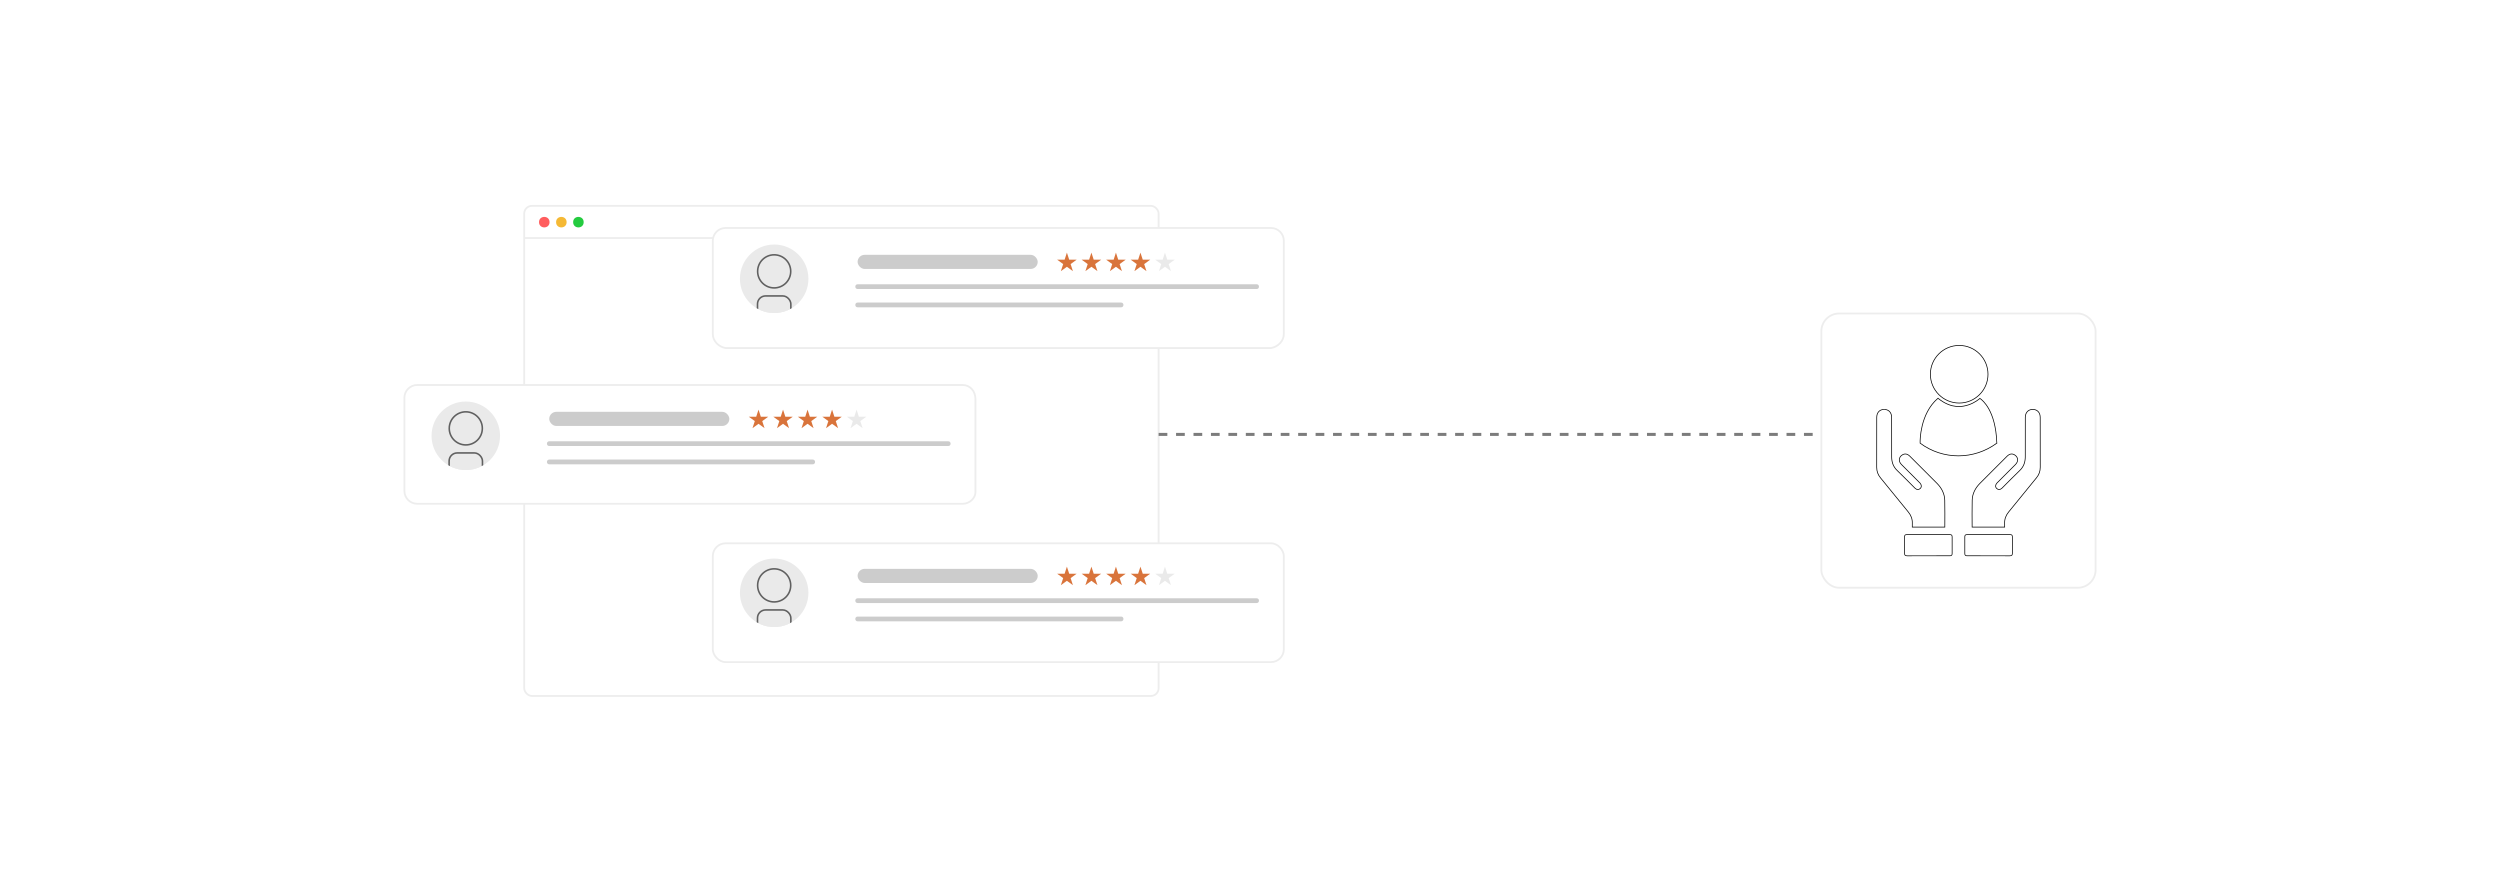 <?xml version="1.0" encoding="UTF-8"?><svg id="_04-Assess-Communication-and-Support" xmlns="http://www.w3.org/2000/svg" xmlns:xlink="http://www.w3.org/1999/xlink" viewBox="0 0 860 298.867"><defs><filter id="drop-shadow-1" filterUnits="userSpaceOnUse"><feOffset dx="0" dy="5.678"/><feGaussianBlur result="blur" stdDeviation="4.416"/><feFlood flood-color="#000" flood-opacity=".05"/><feComposite in2="blur" operator="in"/><feComposite in="SourceGraphic"/></filter><filter id="drop-shadow-2" filterUnits="userSpaceOnUse"><feOffset dx="0" dy="3.659"/><feGaussianBlur result="blur-2" stdDeviation="2.927"/><feFlood flood-color="#333" flood-opacity=".09"/><feComposite in2="blur-2" operator="in"/><feComposite in="SourceGraphic"/></filter><clipPath id="clippath"><circle cx="266.317" cy="95.897" r="11.782" fill="#eaeaea" stroke-width="0"/></clipPath><filter id="drop-shadow-3" filterUnits="userSpaceOnUse"><feOffset dx="0" dy="3.659"/><feGaussianBlur result="blur-3" stdDeviation="2.927"/><feFlood flood-color="#333" flood-opacity=".09"/><feComposite in2="blur-3" operator="in"/><feComposite in="SourceGraphic"/></filter><clipPath id="clippath-1"><circle cx="160.234" cy="149.909" r="11.782" fill="#eaeaea" stroke-width="0"/></clipPath><filter id="drop-shadow-4" filterUnits="userSpaceOnUse"><feOffset dx="0" dy="3.659"/><feGaussianBlur result="blur-4" stdDeviation="2.927"/><feFlood flood-color="#333" flood-opacity=".09"/><feComposite in2="blur-4" operator="in"/><feComposite in="SourceGraphic"/></filter><clipPath id="clippath-2"><circle cx="266.317" cy="203.921" r="11.782" fill="#eaeaea" stroke-width="0"/></clipPath><filter id="drop-shadow-5" filterUnits="userSpaceOnUse"><feOffset dx="0" dy="5"/><feGaussianBlur result="blur-5" stdDeviation="4"/><feFlood flood-color="#333" flood-opacity=".09"/><feComposite in2="blur-5" operator="in"/><feComposite in="SourceGraphic"/></filter></defs><g filter="url(#drop-shadow-1)"><rect x="180.323" y="65.135" width="218.24" height="168.597" rx="2.673" ry="2.673" fill="#fff" stroke="#ededed" stroke-miterlimit="10" stroke-width=".631"/><line x1="180.323" y1="76.203" x2="398.564" y2="76.203" fill="none" stroke="#ededed" stroke-miterlimit="10" stroke-width=".631"/><circle cx="187.234" cy="70.743" r="1.81" fill="#ff5d5e" stroke-width="0"/><circle cx="193.104" cy="70.743" r="1.81" fill="#f5b935" stroke-width="0"/><circle cx="198.973" cy="70.743" r="1.81" fill="#24cb3f" stroke-width="0"/></g><path d="M437.225,116.079h-187.613c-2.437-.449-4.412-2.424-4.412-4.86v-32.043c0-2.437,1.975-4.412,4.412-4.412h187.613c2.437,0,4.412,1.975,4.412,4.412v32.043c0,2.437-1.975,4.412-4.412,4.86Z" fill="#fff" filter="url(#drop-shadow-2)" stroke="#ededed" stroke-miterlimit="10" stroke-width=".631"/><path d="M295.018,99.421c17.805,0,35.611,0,53.416,0,17.889,0,35.777,0,53.666,0h30.202c1.051,0,1.052-1.633,0-1.633-17.805,0-35.611,0-53.416,0-17.889,0-35.777,0-53.666,0-10.067,0-20.135,0-30.202,0-1.051,0-1.052,1.633,0,1.633h0Z" fill="#ccc" stroke-width="0"/><path d="M295.018,105.711c12.578,0,25.155,0,37.733,0,9.5,0,19.001,0,28.501,0,8.142,0,16.283,0,24.425,0,1.051,0,1.052-1.633,0-1.633-12.578,0-25.155,0-37.733,0-9.5,0-19.001,0-28.501,0-8.142,0-16.283,0-24.425,0-1.051,0-1.052,1.633,0,1.633h0Z" fill="#ccc" stroke-width="0"/><polygon points="367.013 86.9 367.804 89.336 370.366 89.336 368.294 90.841 369.085 93.278 367.013 91.772 364.94 93.278 365.732 90.841 363.66 89.336 366.221 89.336 367.013 86.9" fill="#d9743b" stroke-width="0"/><polygon points="375.446 86.9 376.238 89.336 378.799 89.336 376.727 90.841 377.518 93.278 375.446 91.772 373.374 93.278 374.165 90.841 372.093 89.336 374.655 89.336 375.446 86.9" fill="#d9743b" stroke-width="0"/><polygon points="383.879 86.9 384.671 89.336 387.233 89.336 385.16 90.841 385.952 93.278 383.879 91.772 381.807 93.278 382.599 90.841 380.526 89.336 383.088 89.336 383.879 86.9" fill="#d9743b" stroke-width="0"/><polygon points="392.313 86.9 393.104 89.336 395.666 89.336 393.594 90.841 394.385 93.278 392.313 91.772 390.24 93.278 391.032 90.841 388.96 89.336 391.521 89.336 392.313 86.9" fill="#d9743b" stroke-width="0"/><polygon points="400.746 86.9 401.538 89.336 404.099 89.336 402.027 90.841 402.818 93.278 400.746 91.772 398.674 93.278 399.465 90.841 397.393 89.336 399.955 89.336 400.746 86.9" fill="#eaeaea" stroke-width="0"/><rect x="295.018" y="87.657" width="61.957" height="4.862" rx="2.431" ry="2.431" fill="#ccc" stroke-width="0"/><circle cx="266.317" cy="95.897" r="11.782" fill="#eaeaea"/><g clip-path="url(#clippath)"><circle cx="266.317" cy="93.349" r="5.692" fill="#eaeaea" stroke="#606060" stroke-miterlimit="10" stroke-width=".549"/><rect x="260.58" y="101.8" width="11.473" height="17.58" rx="2.776" ry="2.776" fill="#eaeaea" stroke="#606060" stroke-miterlimit="10" stroke-width=".549"/></g><path d="M331.142,169.642h-187.613c-2.437,0-4.412-1.975-4.412-4.412v-32.043c0-2.437,1.975-4.412,4.412-4.412h187.613c2.437,0,4.412,1.975,4.412,4.86v32.043c0,1.988-1.975,3.963-4.412,3.963Z" fill="#fff" filter="url(#drop-shadow-3)" stroke="#ededed" stroke-miterlimit="10" stroke-width=".631"/><path d="M188.935,153.433c17.805,0,35.611,0,53.416,0,17.889,0,35.777,0,53.666,0,10.067,0,20.135,0,30.202,0,1.051,0,1.052-1.633,0-1.633-17.805,0-35.611,0-53.416,0-17.889,0-35.777,0-53.666,0h-30.202c-1.051,0-1.052,1.633,0,1.633h0Z" fill="#ccc" stroke-width="0"/><path d="M188.935,159.723c12.578,0,25.155,0,37.733,0,9.5,0,19.001,0,28.501,0,8.142,0,16.283,0,24.425,0,1.051,0,1.052-1.633,0-1.633-12.578,0-25.155,0-37.733,0-9.5,0-19.001,0-28.501,0-8.142,0-16.283,0-24.425,0-1.051,0-1.052,1.633,0,1.633h0Z" fill="#ccc" stroke-width="0"/><polygon points="260.93 140.912 261.722 143.348 264.283 143.348 262.211 144.853 263.002 147.29 260.93 145.784 258.858 147.29 259.649 144.853 257.577 143.348 260.138 143.348 260.93 140.912" fill="#d9743b" stroke-width="0"/><polygon points="269.363 140.912 270.155 143.348 272.716 143.348 270.644 144.853 271.436 147.29 269.363 145.784 267.291 147.29 268.083 144.853 266.01 143.348 268.572 143.348 269.363 140.912" fill="#d9743b" stroke-width="0"/><polygon points="277.797 140.912 278.588 143.348 281.15 143.348 279.077 144.853 279.869 147.29 277.797 145.784 275.724 147.29 276.516 144.853 274.443 143.348 277.005 143.348 277.797 140.912" fill="#d9743b" stroke-width="0"/><polygon points="286.23 140.912 287.022 143.348 289.583 143.348 287.511 144.853 288.302 147.29 286.23 145.784 284.158 147.29 284.949 144.853 282.877 143.348 285.438 143.348 286.23 140.912" fill="#d9743b" stroke-width="0"/><polygon points="294.663 140.912 295.455 143.348 298.016 143.348 295.944 144.853 296.736 147.29 294.663 145.784 292.591 147.29 293.383 144.853 291.31 143.348 293.872 143.348 294.663 140.912" fill="#eaeaea" stroke-width="0"/><rect x="188.935" y="141.669" width="61.957" height="4.862" rx="2.431" ry="2.431" fill="#ccc" stroke-width="0"/><circle cx="160.234" cy="149.909" r="11.782" fill="#eaeaea"/><g clip-path="url(#clippath-1)"><circle cx="160.234" cy="147.361" r="5.692" fill="#eaeaea" stroke="#606060" stroke-miterlimit="10" stroke-width=".549"/><rect x="154.497" y="155.812" width="11.473" height="17.58" rx="2.776" ry="2.776" fill="#eaeaea" stroke="#606060" stroke-miterlimit="10" stroke-width=".549"/></g><rect x="245.2" y="183.237" width="196.436" height="40.866" rx="4.412" ry="4.412" fill="#fff" filter="url(#drop-shadow-4)" stroke="#ededed" stroke-miterlimit="10" stroke-width=".631"/><path d="M295.018,207.445c17.805,0,35.611,0,53.416,0,17.889,0,35.777,0,53.666,0,10.067,0,20.135,0,30.202,0,1.051,0,1.052-1.633,0-1.633-17.805,0-35.611,0-53.416,0-17.889,0-35.777,0-53.666,0h-30.202c-1.051,0-1.052,1.633,0,1.633h0Z" fill="#ccc" stroke-width="0"/><path d="M295.018,213.734c12.578,0,25.155,0,37.733,0,9.5,0,19.001,0,28.501,0,8.142,0,16.283,0,24.425,0,1.051,0,1.052-1.633,0-1.633-12.578,0-25.155,0-37.733,0-9.5,0-19.001,0-28.501,0h-24.425c-1.051,0-1.052,1.633,0,1.633h0Z" fill="#ccc" stroke-width="0"/><polygon points="367.013 194.923 367.804 197.36 370.366 197.36 368.294 198.865 369.085 201.302 367.013 199.796 364.94 201.302 365.732 198.865 363.66 197.36 366.221 197.36 367.013 194.923" fill="#d9743b" stroke-width="0"/><polygon points="375.446 194.923 376.238 197.36 378.799 197.36 376.727 198.865 377.518 201.302 375.446 199.796 373.374 201.302 374.165 198.865 372.093 197.36 374.655 197.36 375.446 194.923" fill="#d9743b" stroke-width="0"/><polygon points="383.879 194.923 384.671 197.36 387.233 197.36 385.16 198.865 385.952 201.302 383.879 199.796 381.807 201.302 382.599 198.865 380.526 197.36 383.088 197.36 383.879 194.923" fill="#d9743b" stroke-width="0"/><polygon points="392.313 194.923 393.104 197.36 395.666 197.36 393.594 198.865 394.385 201.302 392.313 199.796 390.24 201.302 391.032 198.865 388.96 197.36 391.521 197.36 392.313 194.923" fill="#d9743b" stroke-width="0"/><polygon points="400.746 194.923 401.538 197.36 404.099 197.36 402.027 198.865 402.818 201.302 400.746 199.796 398.674 201.302 399.465 198.865 397.393 197.36 399.955 197.36 400.746 194.923" fill="#eaeaea" stroke-width="0"/><rect x="295.018" y="195.681" width="61.957" height="4.862" rx="2.431" ry="2.431" fill="#ccc" stroke-width="0"/><circle cx="266.317" cy="203.921" r="11.782" fill="#eaeaea"/><g clip-path="url(#clippath-2)"><circle cx="266.317" cy="201.373" r="5.692" fill="#eaeaea" stroke="#606060" stroke-miterlimit="10" stroke-width=".549"/><rect x="260.58" y="209.824" width="11.473" height="17.58" rx="2.776" ry="2.776" fill="#eaeaea" stroke="#606060" stroke-miterlimit="10" stroke-width=".549"/></g><line x1="398.564" y1="149.434" x2="626.545" y2="149.434" fill="none" stroke="#7c7c7c" stroke-dasharray="0 0 3 3" stroke-miterlimit="10" stroke-width="1.04"/><g filter="url(#drop-shadow-5)"><rect x="626.545" y="102.845" width="94.338" height="94.338" rx="6.121" ry="6.121" fill="#fff" stroke="#ededed" stroke-miterlimit="10" stroke-width=".631"/><path d="M646.883,159.365c-.877-1.066-1.301-2.235-1.298-3.619.021-5.726.007-11.448.014-17.17,0-1.558.891-2.603,2.282-2.72,1.686-.143,2.842.941,2.845,2.72.011,4.542-.011,9.081.011,13.623.007,1.804.549,3.383,1.925,4.681,2.064,1.957,4.032,4.018,6.057,6.025.62.613,1.333.638,1.858.125.51-.499.471-1.244-.1-1.861-.146-.157-.303-.303-.453-.456-1.975-1.975-3.961-3.943-5.926-5.929-1.084-1.098-.952-2.503.282-3.287.863-.546,1.751-.41,2.613.442,1.811,1.797,3.612,3.608,5.416,5.412,1.33,1.33,2.674,2.646,3.986,3.993,1.551,1.594,2.535,3.501,2.596,5.737.082,3.059.021,6.118.021,9.238h-11.188c0-.474-.014-.877.004-1.276.068-1.497-.442-2.781-1.38-3.929-3.191-3.911-6.364-7.844-9.566-11.748ZM671.538,185.377c.014.652-.239.82-.849.816-4.881-.018-9.765-.021-14.646.004-.688,0-.884-.264-.873-.906.025-1.85.025-3.701,0-5.551-.011-.613.168-.841.824-.834,2.439.039,4.881.018,7.323.018,2.467,0,4.934.021,7.402-.014.652-.007.831.207.82.834-.032,1.875-.032,3.754,0,5.633Z" fill="none" stroke="#000" stroke-miterlimit="10" stroke-width=".25"/><path d="M690.979,171.113c-.938,1.148-1.448,2.432-1.38,3.929.018.399.004.802.004,1.276h-11.188c0-3.12-.061-6.179.021-9.238.061-2.235,1.045-4.143,2.596-5.737,1.312-1.348,2.656-2.663,3.986-3.993,1.804-1.804,3.605-3.615,5.416-5.412.863-.852,1.751-.988,2.613-.442,1.234.784,1.366,2.189.282,3.287-1.964,1.986-3.95,3.954-5.926,5.929-.15.153-.307.299-.453.456-.57.617-.61,1.362-.1,1.861.524.513,1.237.488,1.858-.125,2.025-2.007,3.993-4.068,6.057-6.025,1.376-1.298,1.918-2.877,1.925-4.681.021-4.542,0-9.081.011-13.623.004-1.779,1.159-2.863,2.845-2.72,1.39.118,2.282,1.162,2.282,2.72.007,5.722-.007,11.445.014,17.17.004,1.383-.421,2.553-1.298,3.619-3.202,3.904-6.375,7.837-9.566,11.748ZM675.89,179.744c-.011-.627.168-.841.82-.834,2.467.036,4.934.014,7.402.014,2.442,0,4.884.021,7.323-.018.656-.007.834.221.824.834-.025,1.85-.025,3.701,0,5.551.011.642-.185.906-.873.906-4.881-.025-9.765-.021-14.646-.004-.61.004-.863-.164-.849-.816.032-1.879.032-3.758,0-5.633Z" fill="none" stroke="#000" stroke-miterlimit="10" stroke-width=".25"/><path d="M686.893,147.1c-.438-10.778-4.748-14.341-5.806-15.057-.087.078-.175.155-.264.23-.043.037-.087.073-.13.109-.845.673-2.791,1.939-5.356,2.345-.254.035-.507.075-.767.092-.219.013-.439.022-.661.022-.807,0-1.591-.096-2.347-.267-2.389-.608-4.214-2.017-4.733-2.452-.049-.044-.103-.084-.15-.129l-.084.073c-6.164,5.33-6.079,14.658-6.072,15.053l.005.331c7.815,5.821,18.487,5.817,26.379,0l-.014-.35Z" fill="none" stroke="#000" stroke-miterlimit="10" stroke-width=".25"/><path d="M673.96,133.647h.003c2.642-.001,5.129-1.033,7.002-2.907,1.873-1.875,2.905-4.362,2.904-7.004-.001-5.462-4.446-9.906-9.909-9.906-5.466.002-9.909,4.448-9.908,9.912.002,5.462,4.447,9.905,9.908,9.905Z" fill="none" stroke="#000" stroke-miterlimit="10" stroke-width=".25"/></g></svg>